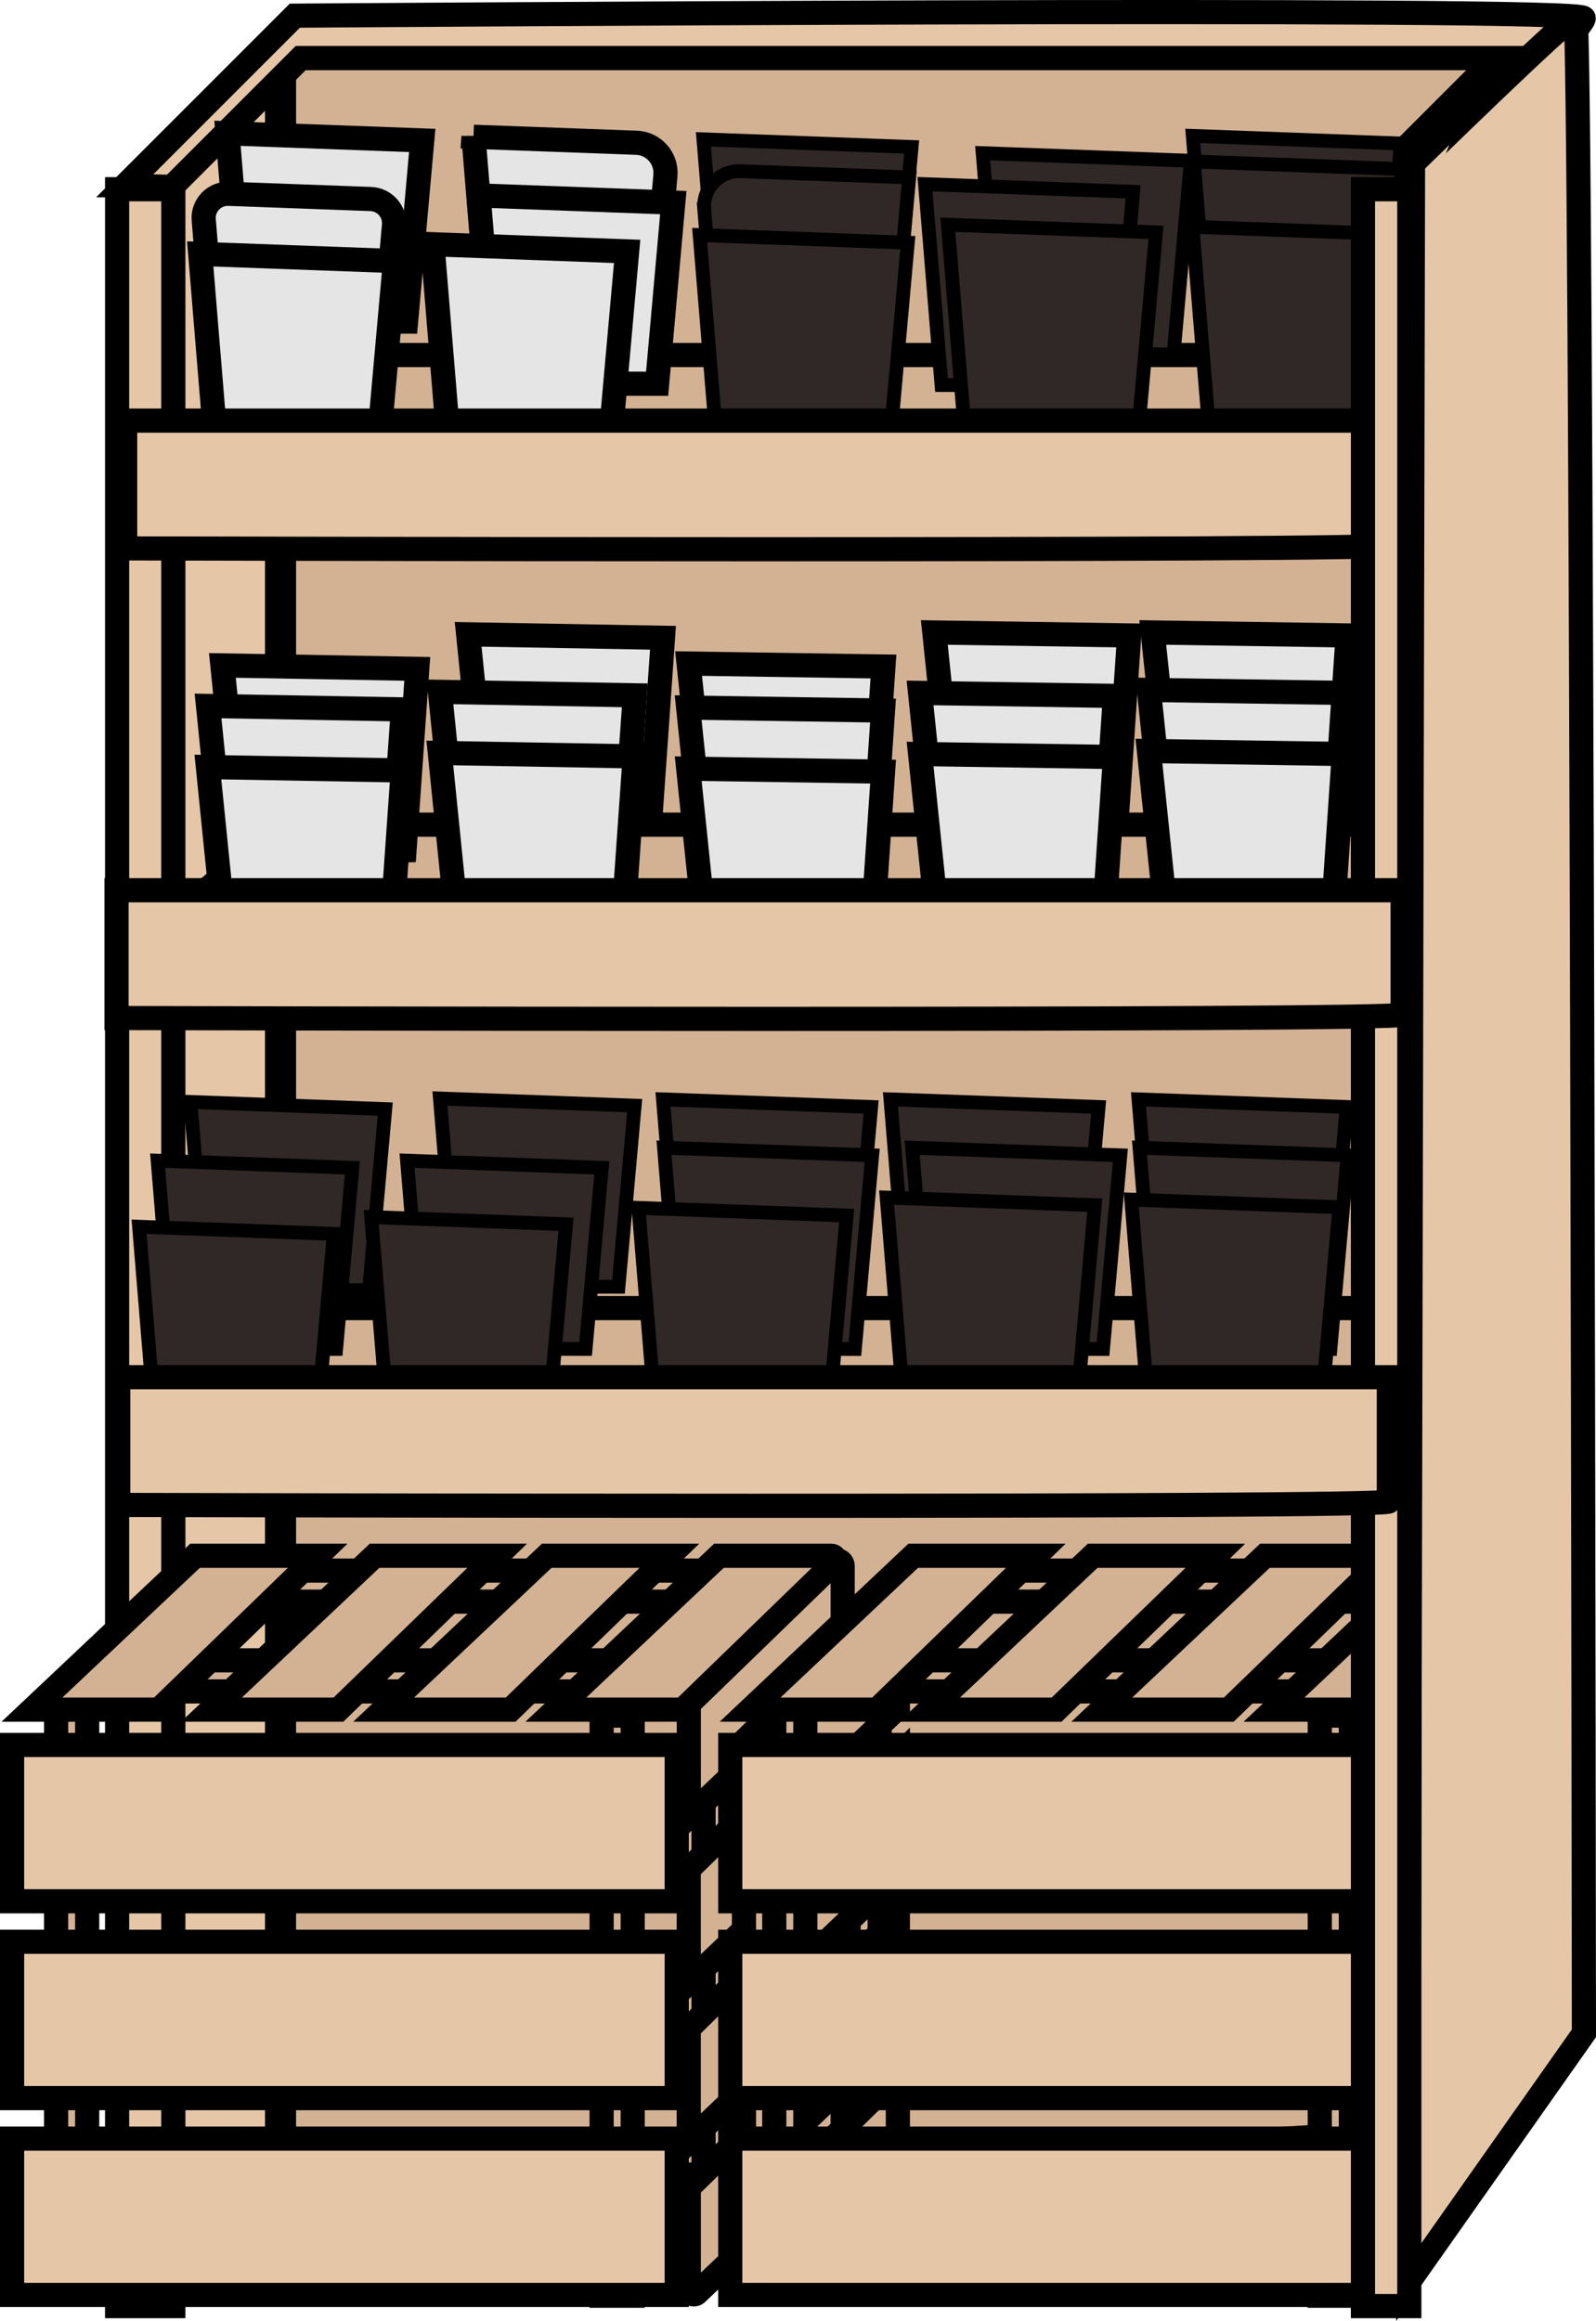 <?xml version="1.0" encoding="UTF-8"?> <svg xmlns="http://www.w3.org/2000/svg" id="Layer_2" data-name="Layer 2" viewBox="0 0 462.25 672.1"> <defs> <style> .cls-1 { fill: #302826; stroke-width: 4px; } .cls-1, .cls-2, .cls-3, .cls-4, .cls-5 { stroke: #000; stroke-miterlimit: 10; } .cls-2 { fill: #efa44b; } .cls-2, .cls-3, .cls-4, .cls-5 { stroke-width: 7px; } .cls-3 { fill: #e5c7a8; } .cls-4 { fill: #e5e5e5; } .cls-5 { fill: #d3b294; } </style> </defs> <g id="_магазин" data-name="магазин"> <g> <polygon class="cls-3" points="80.25 638.8 48.25 663.8 48.25 50.8 80.25 18.8 80.25 638.8"></polygon> <g> <polygon class="cls-5" points="426.89 616.01 82.25 636.8 82.25 16.8 439.75 16.8 426.89 616.01"></polygon> <g> <rect class="cls-5" x="203.77" y="491.13" width="9" height="155.3"></rect> <rect class="cls-2" x="229.77" y="468.94" width="9" height="155.3"></rect> <path class="cls-5" d="M241.21,452.31l-41.72,40.89v32.83s44.57-42.51,44.57-42.51v-30.02c0-1.48-1.78-2.23-2.84-1.19Z"></path> <polygon class="cls-5" points="244.05 497.59 199.48 541.26 199.48 574.1 244.05 531.59 244.05 497.59"></polygon> <polygon class="cls-5" points="244.05 543.69 199.48 587.36 199.48 620.2 244.05 577.69 244.05 543.69"></polygon> <path class="cls-5" d="M241.67,592.12l-41.76,40.93c-.27,.26-.42,.62-.42,1v28.97c0,1.23,1.48,1.86,2.37,1.01l41.76-39.83c.28-.26,.43-.63,.43-1.01v-30.06c0-1.24-1.49-1.87-2.38-1Z"></path> </g> <g> <rect class="cls-2" x="219.77" y="502.13" width="9" height="155.3"></rect> <rect class="cls-5" x="245.77" y="479.94" width="9" height="155.3"></rect> <polygon class="cls-5" points="260.05 460.53 215.48 504.2 215.48 537.04 260.05 494.53 260.05 460.53"></polygon> <polygon class="cls-5" points="260.05 508.59 215.48 552.26 215.48 585.1 260.05 542.59 260.05 508.59"></polygon> <polygon class="cls-5" points="260.05 554.69 215.48 598.36 215.48 631.2 260.05 588.69 260.05 554.69"></polygon> <polygon class="cls-5" points="260.05 600.79 215.48 644.46 219.25 657.8 260.05 634.79 260.05 600.79"></polygon> </g> <rect class="cls-3" x="33.92" y="54.8" width="16.28" height="613"></rect> <polygon class="cls-5" points="401.25 140.8 51.25 128.8 82.25 102.8 401.25 102.8 401.25 140.8"></polygon> <polygon class="cls-5" points="401.25 276.8 51.25 264.8 82.25 238.8 401.25 238.8 401.25 276.8"></polygon> <polygon class="cls-5" points="401.25 416.8 51.25 404.8 82.25 378.8 401.25 378.8 401.25 416.8"></polygon> <g> <rect class="cls-5" x="16.25" y="494.8" width="9" height="168"></rect> <rect class="cls-5" x="174.25" y="496.8" width="9" height="168"></rect> <rect class="cls-5" x="133.75" y="375.3" width="9" height="168" transform="translate(597.55 321.05) rotate(90)"></rect> <rect class="cls-5" x="109.75" y="401.3" width="9" height="168" transform="translate(599.55 371.05) rotate(90)"></rect> <polygon class="cls-5" points="9.25 495.08 56.5 450.51 92.01 450.51 46.03 495.08 9.25 495.08"></polygon> <polygon class="cls-5" points="61.24 495.08 108.49 450.51 144.01 450.51 98.02 495.08 61.24 495.08"></polygon> <polygon class="cls-5" points="111.11 495.08 158.36 450.51 193.88 450.51 147.89 495.08 111.11 495.08"></polygon> <path class="cls-5" d="M160.99,495.08l47.25-44.57h32.5c1.1,0,1.64,1.33,.85,2.1l-43.82,42.47h-36.78Z"></path> <rect class="cls-3" x="3.5" y="505.3" width="192.5" height="45.27"></rect> <rect class="cls-3" x="3.5" y="562.3" width="192.5" height="45.27"></rect> <rect class="cls-3" x="3.5" y="619.3" width="192.5" height="45.27"></rect> </g> <g> <rect class="cls-5" x="224.25" y="494.8" width="9" height="168"></rect> <rect class="cls-5" x="382.25" y="496.8" width="9" height="168"></rect> <rect class="cls-5" x="341.75" y="375.3" width="9" height="168" transform="translate(805.55 113.05) rotate(90)"></rect> <rect class="cls-5" x="317.75" y="401.3" width="9" height="168" transform="translate(807.55 163.05) rotate(90)"></rect> <polygon class="cls-5" points="217.25 495.08 264.5 450.51 300.01 450.51 254.03 495.08 217.25 495.08"></polygon> <polygon class="cls-5" points="269.24 495.08 316.49 450.51 352.01 450.51 306.02 495.08 269.24 495.08"></polygon> <polygon class="cls-5" points="319.11 495.08 366.36 450.51 401.88 450.51 355.89 495.08 319.11 495.08"></polygon> <polygon class="cls-5" points="368.99 495.08 416.23 450.51 451.75 450.51 405.77 495.08 368.99 495.08"></polygon> <rect class="cls-3" x="211.5" y="505.3" width="192.5" height="45.27"></rect> <rect class="cls-3" x="211.5" y="562.3" width="192.5" height="45.27"></rect> <rect class="cls-3" x="211.5" y="619.3" width="192.5" height="45.27"></rect> </g> <path class="cls-3" d="M85.39,4.54L36.13,53.8l13.65,.32L87.1,16.8H433.13l-37,37,13.65,.32s49.32-45.47,48.9-48.9-373.29-.68-373.29-.68Z"></path> <g> <polygon class="cls-4" points="65.89 38.6 70.36 93.01 117.61 93.13 122.29 40.67 65.89 38.6"></polygon> <path class="cls-4" d="M137.14,39.6l4.47,54.42,47.24,.12,3.87-43.3c.45-4.98-3.38-9.31-8.37-9.5l-47.21-1.73Z"></path> <path class="cls-4" d="M59.01,63.71l3.3,40.12c.3,3.63,3.33,6.43,6.97,6.44l34.37,.08c3.64,0,6.68-2.76,7-6.39l3.46-38.7c.36-4-2.71-7.48-6.73-7.63l-41.13-1.51c-4.2-.15-7.59,3.39-7.25,7.58Z"></path> <polygon class="cls-4" points="138.61 56.6 143.08 111.01 190.32 111.13 195.01 58.67 138.61 56.6"></polygon> <polygon class="cls-4" points="57.99 73.53 62.47 127.94 109.71 128.06 114.4 75.6 57.99 73.53"></polygon> <polygon class="cls-4" points="125.24 70.73 129.71 125.15 176.95 125.26 181.64 72.8 125.24 70.73"></polygon> </g> <g> <polygon class="cls-1" points="203.73 40.35 208.51 98.51 259.01 98.64 264.03 42.56 203.73 40.35"></polygon> <polygon class="cls-1" points="284.61 44.35 289.39 102.51 339.89 102.64 344.9 46.56 284.61 44.35"></polygon> <polygon class="cls-1" points="345.46 39.35 350.24 97.51 400.74 97.64 405.75 41.56 345.46 39.35"></polygon> <path class="cls-1" d="M203.97,60.58l3.84,46.75,50.5,.12,5.01-56.08-48.84-1.79c-6.09-.22-11.01,4.92-10.51,11Z"></path> <polygon class="cls-1" points="267.91 53.33 272.69 111.5 323.19 111.62 328.2 55.54 267.91 53.33"></polygon> <polygon class="cls-1" points="345.76 46.77 350.54 104.93 401.04 105.06 406.05 48.98 345.76 46.77"></polygon> <polygon class="cls-1" points="202.64 68.07 207.42 126.23 257.92 126.36 262.93 70.28 202.64 68.07"></polygon> <polygon class="cls-1" points="274.52 65.08 279.3 123.24 329.8 123.37 334.81 67.29 274.52 65.08"></polygon> <polygon class="cls-1" points="345.36 65.67 350.14 123.84 400.64 123.96 405.66 67.88 345.36 65.67"></polygon> </g> <g> <polygon class="cls-4" points="64.41 192.69 69.92 247.01 117.16 246.23 120.85 193.69 64.41 192.69"></polygon> <polygon class="cls-4" points="135.59 183.69 141.1 238.01 188.34 237.23 192.02 184.69 135.59 183.69"></polygon> <polygon class="cls-4" points="60.25 204.43 65.76 258.75 112.99 257.97 116.68 205.43 60.25 204.43"></polygon> <polygon class="cls-4" points="127.42 200.35 132.93 254.67 180.17 253.89 183.86 201.35 127.42 200.35"></polygon> <polygon class="cls-4" points="60.21 222.12 65.72 276.44 112.96 275.65 116.65 223.11 60.21 222.12"></polygon> <polygon class="cls-4" points="127.39 218.04 132.9 272.36 180.14 271.57 183.83 219.03 127.39 218.04"></polygon> </g> <g> <polygon class="cls-4" points="199.44 192.15 205.08 246.46 252.31 245.56 255.87 193.01 199.44 192.15"></polygon> <polygon class="cls-4" points="270.61 183.15 276.24 237.46 323.48 236.56 327.04 184.01 270.61 183.15"></polygon> <polygon class="cls-4" points="333.88 183.15 339.52 237.46 386.76 236.56 390.32 184.01 333.88 183.15"></polygon> <polygon class="cls-4" points="199.31 204.9 204.95 259.21 252.19 258.31 255.75 205.76 199.31 204.9"></polygon> <polygon class="cls-4" points="266.48 200.66 272.12 254.97 319.36 254.07 322.92 201.52 266.48 200.66"></polygon> <polygon class="cls-4" points="332.76 199.79 338.4 254.1 385.63 253.2 389.2 200.65 332.76 199.79"></polygon> <polygon class="cls-4" points="199.33 222.59 204.96 276.89 252.2 275.99 255.76 223.45 199.33 222.59"></polygon> <polygon class="cls-4" points="266.49 218.35 272.13 272.65 319.37 271.75 322.93 219.21 266.49 218.35"></polygon> <polygon class="cls-4" points="332.77 217.48 338.41 271.79 385.64 270.89 389.21 218.34 332.77 217.48"></polygon> </g> <path class="cls-3" d="M36.25,121.8v37s368,1,368-1v-36H36.25Z"></path> <g> <polygon class="cls-1" points="55.17 319.1 59.65 373.51 106.89 373.63 111.58 321.17 55.17 319.1"></polygon> <polygon class="cls-1" points="127.42 318.1 131.89 372.51 179.13 372.63 183.82 320.17 127.42 318.1"></polygon> <polygon class="cls-1" points="45.65 336.1 50.12 390.51 97.36 390.63 102.05 338.17 45.65 336.1"></polygon> <polygon class="cls-1" points="117.89 336.1 122.36 390.51 169.61 390.63 174.3 338.17 117.89 336.1"></polygon> <polygon class="cls-1" points="40.28 355.24 44.75 409.66 91.99 409.77 96.68 357.31 40.28 355.24"></polygon> <polygon class="cls-1" points="107.52 352.44 112 406.86 159.24 406.97 163.93 354.51 107.52 352.44"></polygon> </g> <g> <polygon class="cls-1" points="192.02 318.35 196.8 376.51 247.3 376.64 252.31 320.56 192.02 318.35"></polygon> <polygon class="cls-1" points="257.9 318.35 262.68 376.51 313.17 376.64 318.19 320.56 257.9 318.35"></polygon> <polygon class="cls-1" points="329.74 318.35 334.52 376.51 385.02 376.64 390.03 320.56 329.74 318.35"></polygon> <polygon class="cls-1" points="192.32 332.35 197.1 390.51 247.6 390.64 252.61 334.56 192.32 332.35"></polygon> <polygon class="cls-1" points="264.2 332.35 268.98 390.51 319.47 390.64 324.49 334.56 264.2 332.35"></polygon> <polygon class="cls-1" points="330.04 332.35 334.82 390.51 385.32 390.64 390.33 334.56 330.04 332.35"></polygon> <polygon class="cls-1" points="184.92 349.78 189.7 407.95 240.2 408.07 245.21 351.99 184.92 349.78"></polygon> <polygon class="cls-1" points="256.8 346.79 261.58 404.96 312.08 405.08 317.09 349 256.8 346.79"></polygon> <polygon class="cls-1" points="327.65 347.38 332.43 405.55 382.93 405.67 387.94 349.6 327.65 347.38"></polygon> </g> <path class="cls-3" d="M458.75,588.8l-50.86,72.22,1.36-612.22S454.25,4.8,456.25,4.8s2.5,584,2.5,584Z"></path> <rect class="cls-3" x="394.75" y="54.8" width="13.43" height="613"></rect> <path class="cls-3" d="M34.25,398.8v37s368,1,368-1v-36H34.25Z"></path> <path class="cls-3" d="M33.75,257.8v37s372.5,1,372.5-1v-36H33.75Z"></path> </g> </g> </g> </svg> 